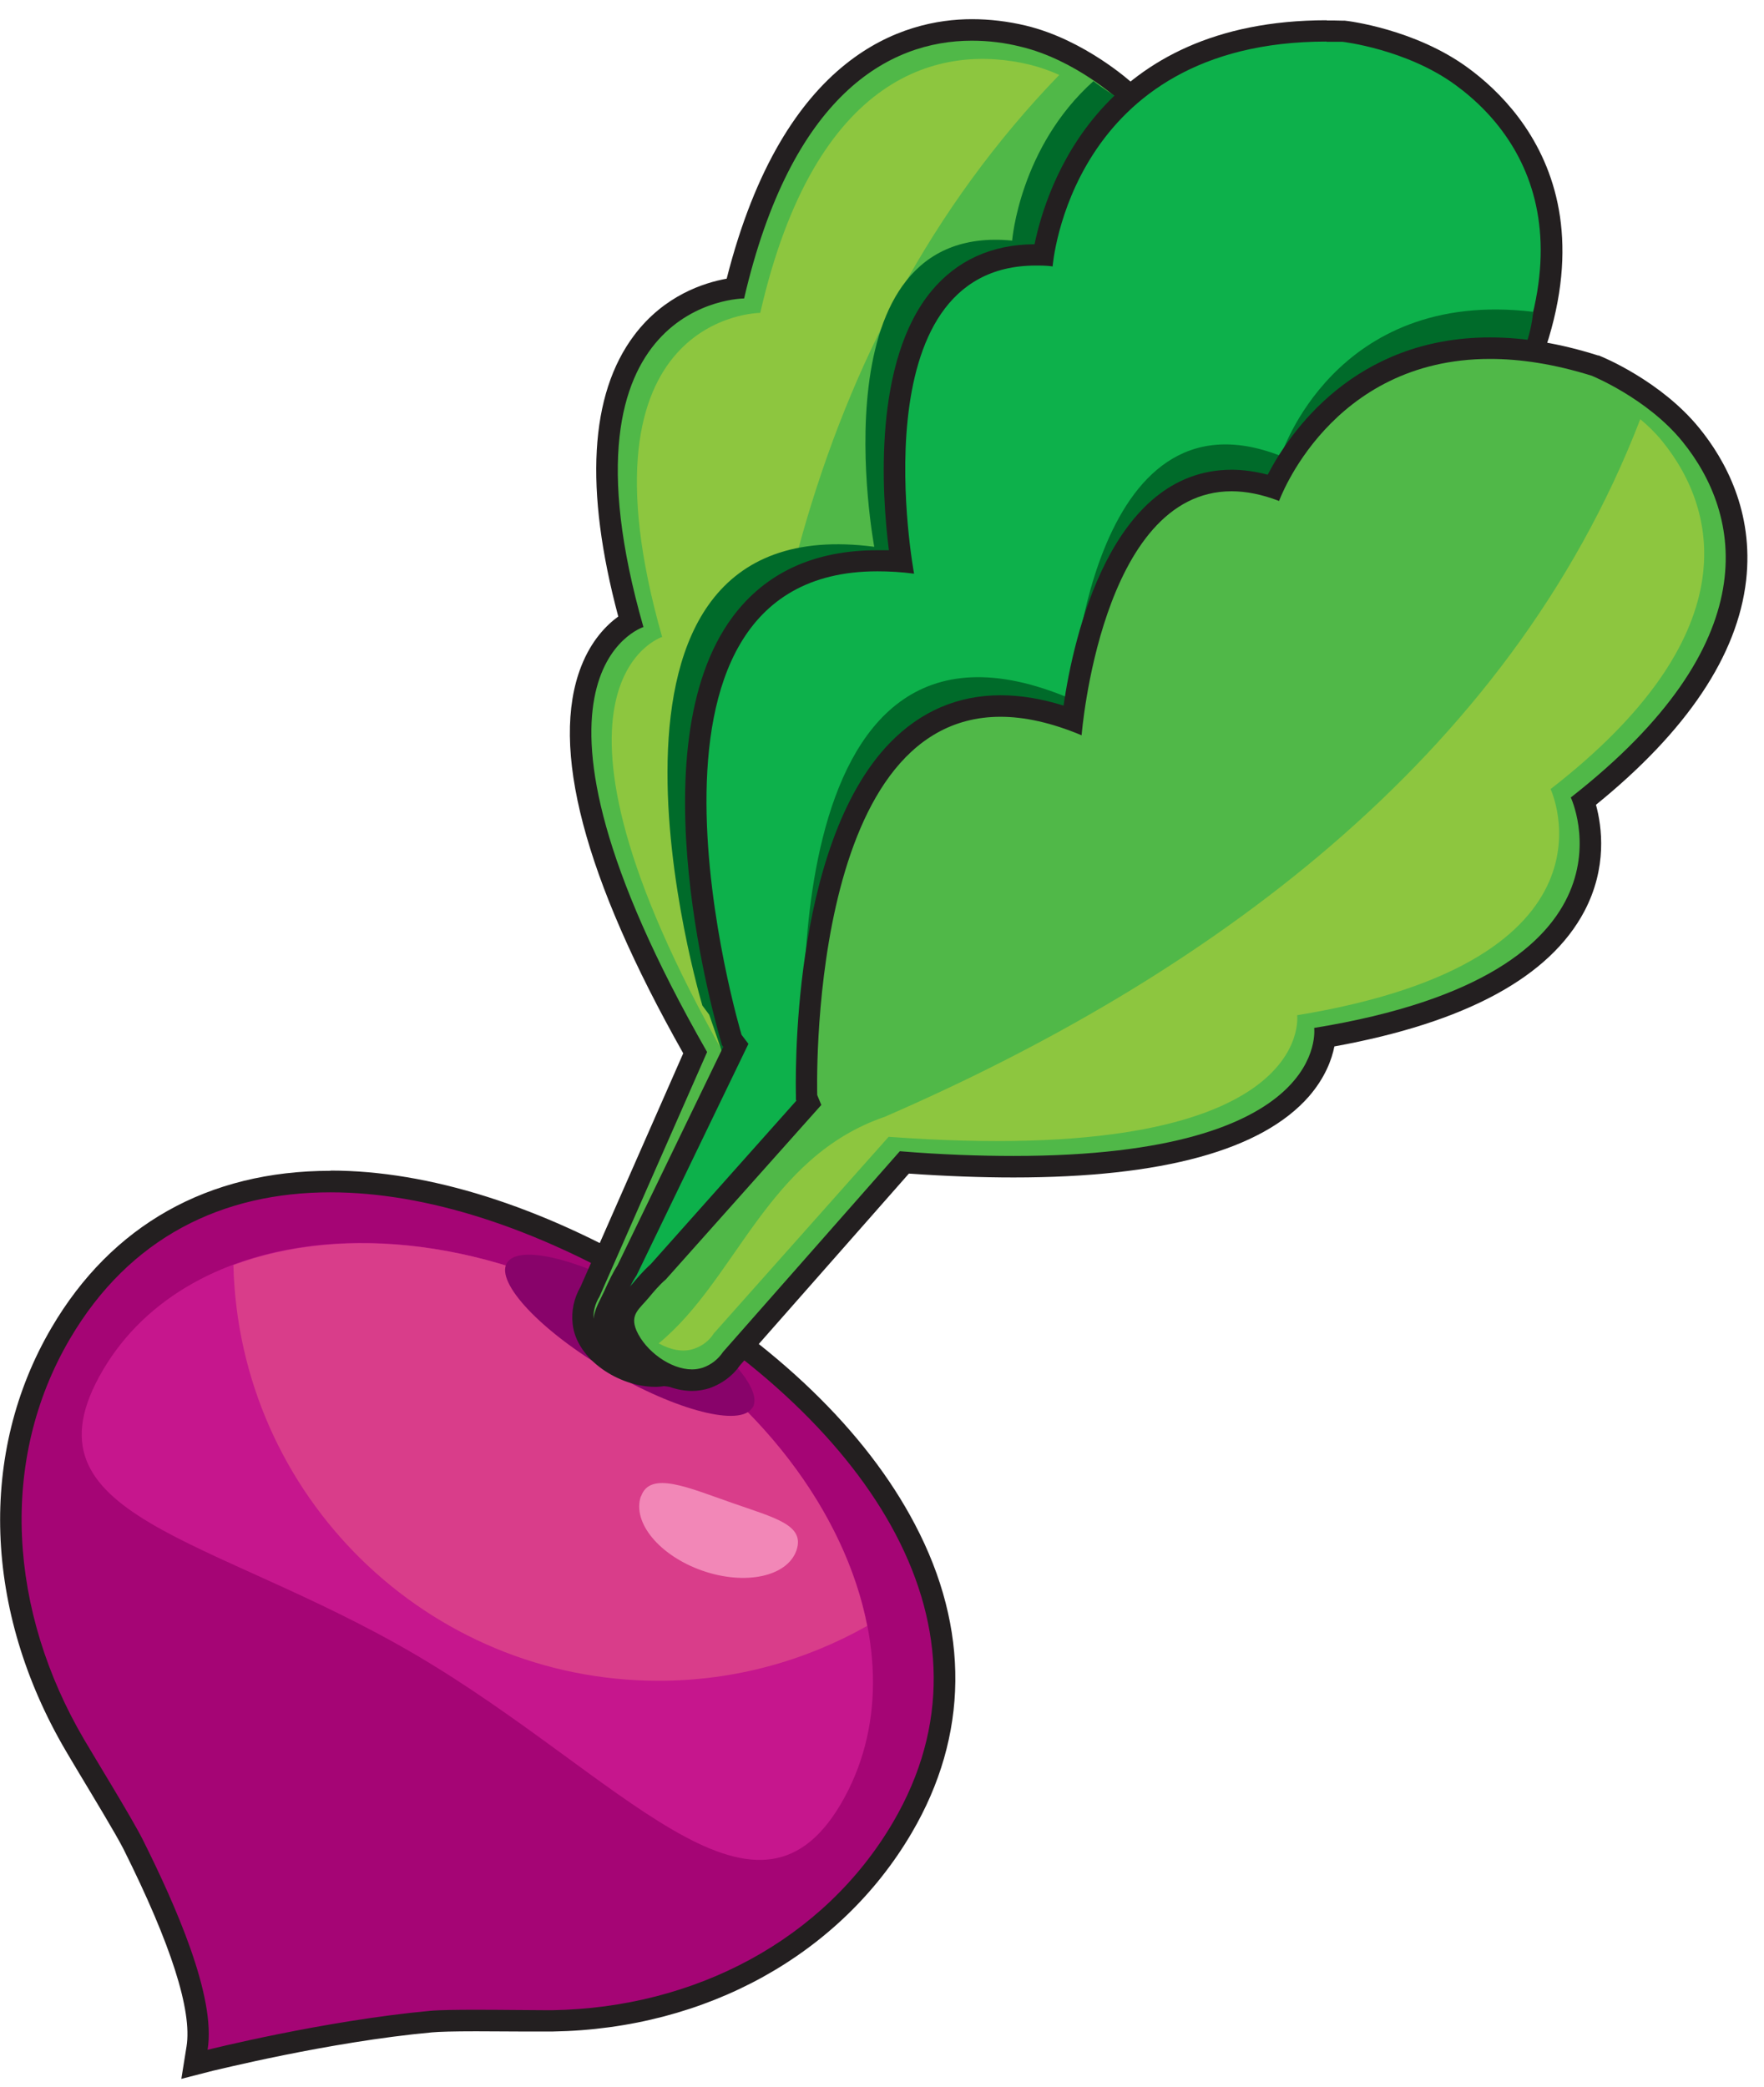 <svg width="82" height="97" viewBox="0 0 82 97" fill="none" xmlns="http://www.w3.org/2000/svg">
<g clip-path="url(#clip0_442_9230)">
<path d="M9.159 95.181C9.449 93.411 8.449 90.221 6.179 85.711C5.829 85.001 4.769 83.251 4.079 82.101C3.819 81.661 3.599 81.301 3.479 81.101C-0.241 74.751 -0.491 67.601 2.819 61.971C5.529 57.351 9.869 54.911 15.359 54.911C19.829 54.911 24.939 56.521 30.139 59.581C35.719 62.861 39.849 66.831 42.079 71.081C44.549 75.791 44.499 80.581 41.939 84.941C38.709 90.451 32.629 93.811 25.679 93.921C25.679 93.921 24.669 93.921 24.189 93.921C23.559 93.921 22.819 93.911 22.129 93.911C21.059 93.911 20.369 93.931 20.029 93.961C15.169 94.411 9.829 95.751 9.779 95.761L9.039 95.951L9.159 95.191V95.181Z" fill="#A50575"/>
<path d="M15.36 55.411C19.85 55.411 24.9 57.081 29.89 60.011C40.46 66.211 46.78 75.721 41.51 84.691C38.3 90.161 32.29 93.311 25.67 93.421H25.39C24.7 93.421 23.34 93.401 22.13 93.401C21.22 93.401 20.4 93.411 19.98 93.451C15.03 93.911 9.65 95.261 9.65 95.261C10.06 92.781 8.12 88.461 6.63 85.481C6.13 84.491 4.36 81.611 3.91 80.841C0.42 74.891 -0.08 67.891 3.25 62.221C6.03 57.491 10.35 55.411 15.36 55.411ZM15.36 54.411C9.68 54.411 5.19 56.931 2.39 61.711C-1.01 67.511 -0.76 74.851 3.05 81.351C3.17 81.561 3.39 81.921 3.65 82.361C4.34 83.511 5.39 85.241 5.74 85.931C7.95 90.351 8.94 93.441 8.67 95.111L8.43 96.611L9.91 96.231C9.96 96.231 15.27 94.891 20.08 94.451C20.4 94.421 21.09 94.401 22.13 94.401C22.82 94.401 23.55 94.411 24.19 94.411C24.67 94.411 25.1 94.411 25.4 94.411H25.7C32.83 94.291 39.06 90.841 42.38 85.181C45.03 80.671 45.09 75.701 42.53 70.841C40.26 66.511 36.06 62.461 30.4 59.141C25.12 56.041 19.92 54.401 15.37 54.401L15.36 54.411Z" fill="#231F20"/>
<path d="M39.089 83.831C35.059 90.691 28.789 82.461 19.319 76.901C9.839 71.341 0.749 70.551 4.779 63.681C8.809 56.821 19.749 55.771 29.229 61.341C38.699 66.891 43.119 76.971 39.089 83.831Z" fill="#C6168D"/>
<path d="M30.62 78.111C34.14 78.111 37.44 77.181 40.31 75.561C39.29 70.321 35.31 64.901 29.23 61.341C22.93 57.631 15.98 56.881 10.85 58.791C11.11 69.501 19.85 78.111 30.62 78.111Z" fill="#D93D8A"/>
<path d="M34.98 65.411C34.44 66.331 31.45 65.561 28.3 63.711C25.14 61.861 23.03 59.611 23.56 58.701C24.1 57.781 27.09 58.541 30.25 60.391C33.4 62.251 35.52 64.491 34.99 65.411" fill="#88036A"/>
<path d="M29.8 69.541C30.22 68.331 32.03 69.151 34.02 69.841C36.01 70.541 37.44 70.861 37.02 72.061C36.59 73.271 34.64 73.691 32.64 72.991C30.65 72.291 29.38 70.751 29.79 69.541" fill="#F287B7"/>
<path d="M30.441 63.951C29.021 63.951 27.261 62.861 27.111 61.461C27.051 60.961 27.161 60.451 27.451 59.991L32.311 48.921C26.541 38.771 26.491 33.651 27.471 31.141C27.991 29.821 28.801 29.171 29.301 28.881C27.661 22.931 27.851 18.561 29.871 15.881C31.341 13.931 33.331 13.491 34.181 13.391C36.591 3.481 41.481 1.391 45.181 1.391C45.961 1.391 46.771 1.481 47.571 1.681C50.191 2.311 52.271 4.211 52.361 4.281C59.501 12.001 54.941 18.571 53.601 20.171C54.821 21.481 55.341 22.931 55.151 24.501C54.651 28.531 49.491 32.061 47.721 33.161C49.791 35.191 50.651 37.381 50.281 39.651C49.181 46.401 37.571 51.481 37.071 51.691L36.991 51.731H36.721L32.531 61.411C32.431 61.821 32.141 62.381 32.091 62.491C32.051 62.581 32.001 62.681 31.961 62.791C31.761 63.291 31.501 63.921 30.501 63.951H30.441Z" fill="#50B848"/>
<path d="M45.18 1.891C45.97 1.891 46.74 1.991 47.45 2.171C49.98 2.771 52.02 4.651 52.02 4.651C59.95 13.221 52.91 20.191 52.91 20.191C59.15 26.141 46.89 33.071 46.89 33.071C57.34 42.411 36.87 51.241 36.87 51.241L36.38 51.261L32.06 61.211C31.96 61.581 31.74 62.041 31.63 62.251C31.33 62.901 31.3 63.431 30.48 63.451H30.43C29.21 63.451 27.72 62.521 27.6 61.411C27.55 60.991 27.66 60.591 27.87 60.251L32.87 48.891C22.84 31.361 29.91 29.141 29.91 29.141C25.54 13.881 34.59 13.871 34.59 13.871C36.78 4.441 41.29 1.891 45.18 1.891ZM45.18 0.891C42.03 0.891 36.44 2.471 33.78 12.951C32.73 13.141 30.88 13.721 29.48 15.581C27.41 18.331 27.16 22.731 28.74 28.651C28.19 29.051 27.49 29.761 27.02 30.961C25.55 34.711 27.14 40.771 31.76 48.951L26.99 59.791C26.68 60.331 26.55 60.931 26.62 61.531C26.8 63.191 28.79 64.451 30.45 64.451H30.52C31.85 64.411 32.23 63.481 32.43 62.971C32.47 62.881 32.51 62.781 32.55 62.681C32.59 62.611 32.87 62.061 33.02 61.541L37.06 52.231H37.11L37.28 52.161C37.78 51.941 49.64 46.751 50.78 39.731C51.15 37.451 50.39 35.281 48.51 33.251C50.66 31.841 55.16 28.451 55.65 24.561C55.85 22.971 55.38 21.491 54.26 20.151C55.91 18.011 59.73 11.491 52.76 3.971L52.73 3.941L52.7 3.921C52.61 3.831 50.43 1.851 47.69 1.191C46.85 0.991 46.01 0.891 45.18 0.891Z" fill="#231F20"/>
<path d="M34.63 48.841C35.25 54.571 30.68 58.251 29.5 62.781C29 62.411 28.63 61.941 28.57 61.411C28.53 60.991 28.63 60.601 28.83 60.271L33.71 49.081C23.9 31.791 30.78 29.601 30.78 29.601C26.49 14.561 35.34 14.541 35.34 14.541C37.9 3.361 43.74 2.001 47.89 3.011C48.37 3.131 48.81 3.291 49.24 3.481C37.33 15.801 34.2 32.901 34.63 48.841Z" fill="#8DC63F"/>
<path d="M46.27 32.511C46.27 32.511 58.48 25.621 52.27 19.691C52.27 19.691 59.77 13.031 51.87 4.491C51.87 4.491 51.17 4.041 50.83 3.771C47.39 6.851 47.05 11.181 47.05 11.181C37.8 10.281 40.64 25.411 40.64 25.411C25.68 23.451 32.65 46.731 32.65 46.731L32.97 47.161L33.82 49.631C33.61 49.971 29.73 62.411 30.72 61.711C30.98 61.541 31.17 61.321 31.31 61.081C31.38 60.901 31.46 60.701 31.5 60.531L35.8 50.631L36.29 50.601L37.34 48.381C39.19 48.011 40.84 47.621 42.34 47.221C47.35 43.811 52.68 38.261 46.25 32.511" fill="#006B2A"/>
<path d="M31.45 63.951C30.36 63.951 29.12 63.361 28.45 62.521C27.79 61.701 28.12 61.051 28.39 60.531C28.44 60.421 28.5 60.311 28.56 60.181C28.78 59.671 28.98 59.271 29.17 58.991L34.2 48.581L34.01 48.331L33.98 48.241C33.82 47.701 30.05 34.861 34.45 28.951C35.88 27.031 38.01 26.061 40.77 26.061C41.13 26.061 41.5 26.061 41.88 26.111C41.57 23.961 40.85 17.241 43.67 13.841C44.77 12.521 46.27 11.851 48.14 11.851C48.25 11.851 48.37 11.851 48.49 11.861C48.85 9.731 50.92 1.441 61.65 1.441C61.89 1.441 62.15 1.441 62.4 1.441C62.57 1.461 65.58 1.821 67.94 3.541C70.63 5.521 75.94 11.351 67.57 23.081C68.07 23.821 69.13 25.801 68.54 28.441C67.74 32.041 64.26 35.341 58.18 38.261C58.29 38.871 58.34 40.031 57.59 41.451C56.2 44.051 51.93 47.681 39.53 50.181L33.74 62.291C33.6 62.761 33.26 63.231 32.8 63.541C32.43 63.801 31.96 63.941 31.43 63.941" fill="#0DB14B"/>
<path d="M61.671 1.941C61.911 1.941 62.151 1.941 62.401 1.941C62.401 1.941 65.381 2.281 67.661 3.951C71.481 6.741 74.511 12.721 66.971 23.081C66.971 23.081 73.291 30.641 57.611 37.981C57.611 37.981 60.711 45.461 39.201 49.741L33.311 62.081C33.191 62.491 32.921 62.871 32.541 63.131C32.241 63.341 31.861 63.441 31.451 63.441C30.511 63.441 29.421 62.921 28.841 62.201C28.281 61.491 28.701 61.081 29.021 60.371C29.121 60.131 29.351 59.621 29.591 59.271L34.791 48.511L34.471 48.091C34.471 48.091 28.021 26.551 40.781 26.551C41.321 26.551 41.891 26.581 42.491 26.661C42.491 26.661 39.811 12.341 48.151 12.341C48.401 12.341 48.661 12.341 48.931 12.381C48.931 12.381 49.731 1.931 61.661 1.931M61.671 0.941C51.181 0.941 48.661 8.601 48.091 11.351C46.101 11.361 44.481 12.101 43.301 13.521C40.591 16.791 40.981 22.901 41.321 25.571C41.141 25.571 40.961 25.571 40.781 25.571C37.851 25.571 35.591 26.611 34.061 28.661C29.511 34.771 33.351 47.841 33.511 48.391L33.561 48.571L33.621 48.651L28.711 58.791C28.521 59.091 28.311 59.501 28.091 60.001C28.041 60.111 27.991 60.211 27.941 60.311C27.661 60.861 27.201 61.771 28.061 62.841C28.831 63.811 30.191 64.461 31.451 64.461C32.081 64.461 32.651 64.291 33.111 63.971C33.631 63.611 34.031 63.081 34.241 62.471L39.891 50.641C49.861 48.601 55.971 45.591 58.051 41.701C58.741 40.411 58.821 39.301 58.751 38.571C64.771 35.621 68.231 32.261 69.051 28.571C69.611 26.051 68.761 24.091 68.191 23.121C76.551 11.211 71.051 5.211 68.251 3.161C65.791 1.351 62.651 0.971 62.521 0.961H62.481H62.441C62.181 0.951 61.921 0.951 61.671 0.951V0.941Z" fill="#231F20"/>
<path d="M67.751 21.211C69.541 18.791 71.051 16.801 71.271 14.491C62.011 13.381 59.541 21.191 59.541 21.191C50.601 17.681 49.811 32.491 49.811 32.491C35.461 26.351 37.461 49.911 37.461 49.911L37.811 51.411L30.241 59.471C29.921 59.731 29.421 60.631 29.251 60.821C28.781 61.391 28.861 60.931 29.251 61.741C29.601 62.471 29.041 62.671 29.831 63.021C30.351 63.071 30.831 63.001 31.211 62.751C31.621 62.481 31.891 62.091 32.021 61.661L38.821 49.601C62.241 45.691 57.931 36.771 57.931 36.771C74.871 29.421 67.731 21.211 67.731 21.211" fill="#006B2A"/>
<path d="M32.169 64.141C31.009 64.141 29.639 63.201 29.129 62.041C28.729 61.121 29.189 60.631 29.559 60.231C29.639 60.151 29.719 60.061 29.799 59.971C29.929 59.801 30.289 59.371 30.639 59.081L37.609 51.251L37.509 51.001V50.911C37.489 50.451 37.219 39.521 41.739 34.871C43.059 33.501 44.679 32.811 46.529 32.811C47.559 32.811 48.679 33.031 49.869 33.461C50.169 30.951 51.629 22.331 57.269 22.331C57.889 22.331 58.529 22.441 59.199 22.651C59.929 21.111 62.749 16.181 69.279 16.181C70.799 16.181 72.439 16.451 74.149 16.991C74.299 17.051 76.909 18.121 78.609 20.201C79.739 21.601 81.019 23.901 80.679 26.911C80.289 30.341 77.919 33.811 73.629 37.221C73.899 38.021 74.339 39.991 73.219 42.121C71.649 45.091 67.749 47.141 61.599 48.201C61.549 48.741 61.329 49.661 60.489 50.621C59.049 52.261 55.569 54.221 47.139 54.221C45.569 54.221 43.859 54.161 42.059 54.021L33.999 63.161C33.759 63.541 33.349 63.861 32.839 64.031C32.629 64.101 32.409 64.141 32.179 64.141" fill="#50B848"/>
<path d="M69.269 16.681C70.659 16.681 72.229 16.911 73.989 17.461C73.989 17.461 76.579 18.511 78.209 20.521C80.949 23.901 82.229 29.861 73.019 37.061C73.019 37.061 76.859 45.211 61.089 47.771C61.089 47.771 61.889 53.721 47.119 53.721C45.539 53.721 43.779 53.661 41.829 53.501L33.609 62.831C33.389 63.161 33.069 63.421 32.669 63.561C32.509 63.611 32.349 63.641 32.169 63.641C31.169 63.641 30.009 62.791 29.589 61.841C29.259 61.081 29.729 60.831 30.179 60.281C30.329 60.101 30.649 59.711 30.949 59.461L38.179 51.351L37.989 50.891C37.989 50.891 37.469 33.311 46.509 33.311C47.619 33.311 48.869 33.581 50.279 34.171C50.279 34.171 51.169 22.831 57.249 22.831C57.919 22.831 58.649 22.971 59.459 23.281C59.459 23.281 61.829 16.681 69.259 16.681M69.269 15.681C62.949 15.681 59.939 20.121 58.929 22.061C58.359 21.911 57.799 21.831 57.259 21.831C51.619 21.831 49.899 29.631 49.439 32.791C48.409 32.471 47.439 32.311 46.519 32.311C44.519 32.311 42.789 33.061 41.369 34.521C36.709 39.321 36.989 50.451 36.999 50.931V51.111L37.019 51.151L30.249 58.751C29.889 59.071 29.539 59.491 29.399 59.661L29.189 59.891C28.819 60.291 28.139 61.031 28.669 62.241C29.259 63.581 30.799 64.641 32.169 64.641C32.459 64.641 32.729 64.591 32.989 64.511C33.569 64.301 34.059 63.941 34.399 63.451L42.249 54.541C43.979 54.661 45.609 54.721 47.119 54.721C54.039 54.721 58.659 53.451 60.849 50.951C61.599 50.081 61.909 49.241 62.029 48.631C68.129 47.521 72.029 45.411 73.649 42.351C74.719 40.321 74.469 38.421 74.189 37.401C78.419 33.971 80.769 30.461 81.169 26.971C81.529 23.781 80.189 21.361 78.989 19.891C77.209 17.701 74.479 16.581 74.369 16.541L74.329 16.521H74.289C72.529 15.961 70.839 15.681 69.269 15.681Z" fill="#231F20"/>
<path d="M41.129 51.901C35.649 53.781 34.249 59.451 30.619 62.431C31.159 62.731 31.759 62.861 32.259 62.681C32.659 62.551 32.979 62.291 33.179 61.971L41.309 52.831C61.239 54.291 60.299 47.181 60.299 47.181C75.829 44.631 72.079 36.671 72.079 36.671C81.179 29.611 79.949 23.791 77.259 20.491C76.949 20.111 76.609 19.781 76.249 19.481C70.099 35.421 55.839 45.511 41.129 51.901Z" fill="#8DC63F"/>
</g>
<defs>
<clipPath id="clip0_442_9230">
<rect width="81.23" height="95.72" fill="white" transform="translate(0 0.891)"/>
</clipPath>
</defs>
</svg>
